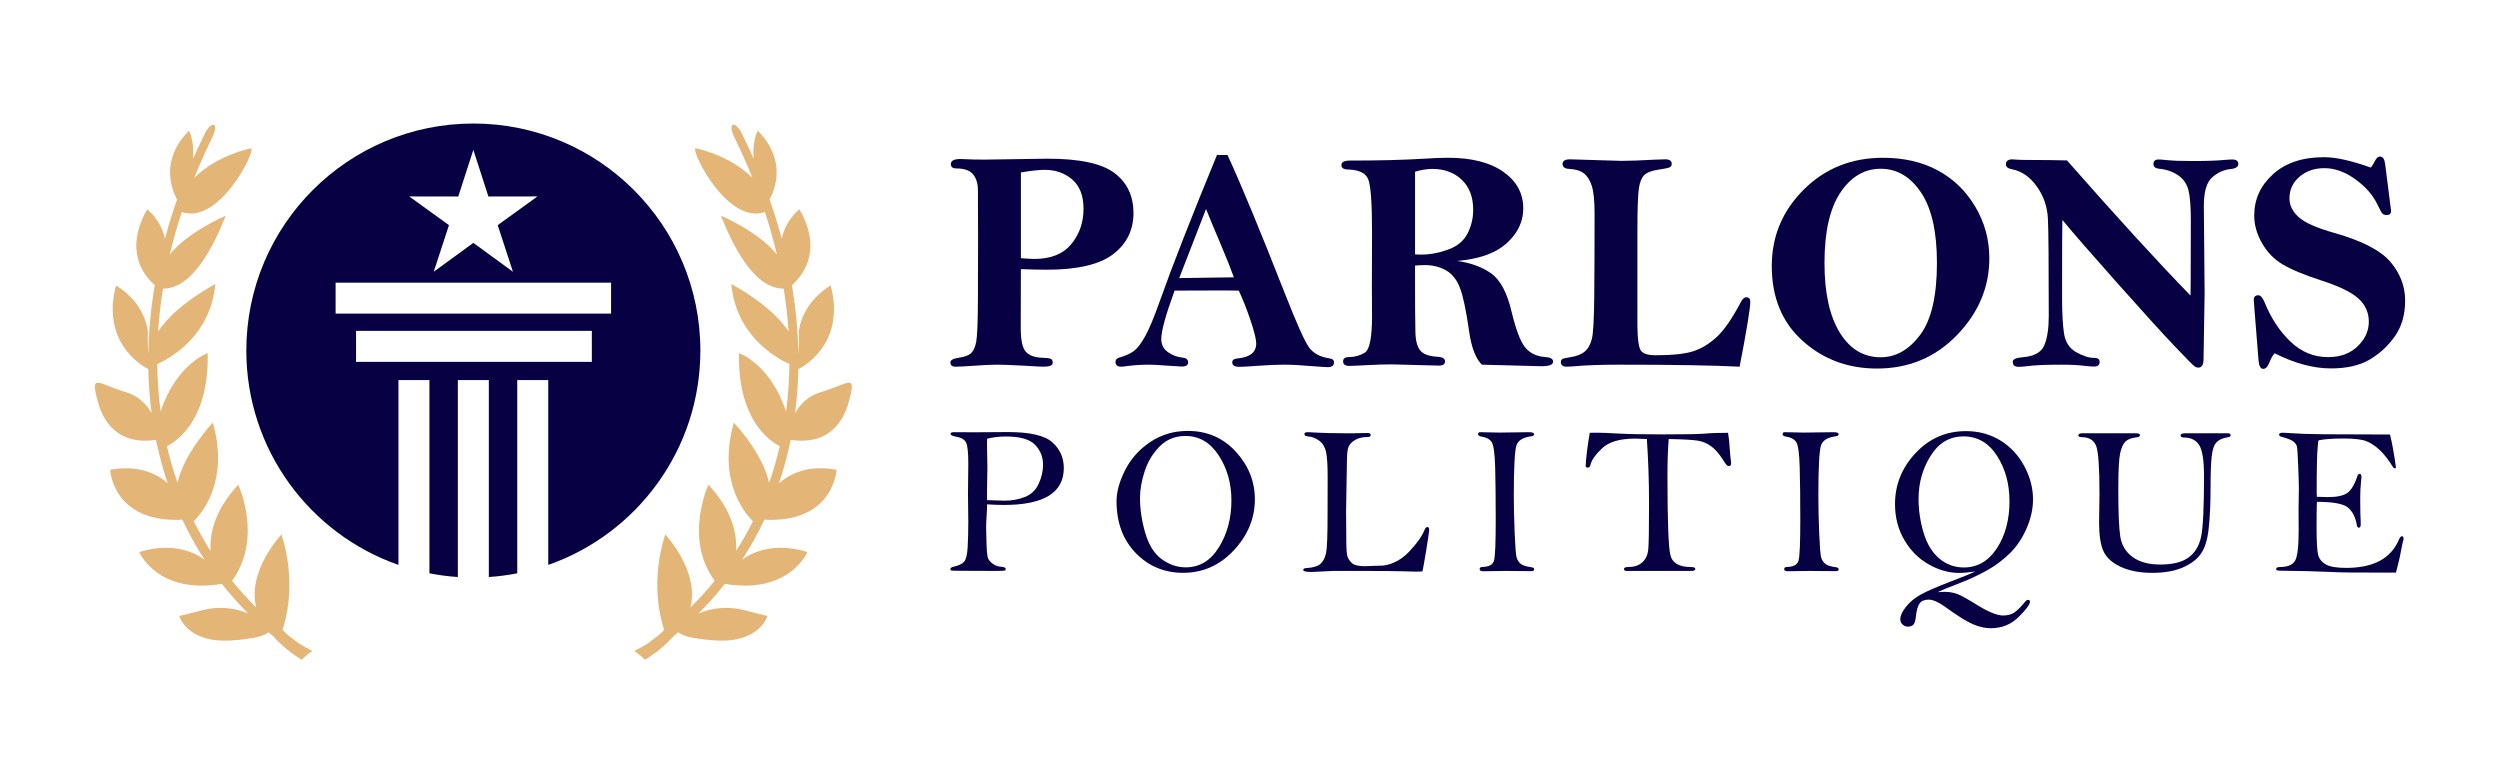 <?xml version="1.0" encoding="utf-8"?>
<!-- Generator: Adobe Illustrator 16.0.0, SVG Export Plug-In . SVG Version: 6.00 Build 0)  -->
<!DOCTYPE svg PUBLIC "-//W3C//DTD SVG 1.1//EN" "http://www.w3.org/Graphics/SVG/1.1/DTD/svg11.dtd">
<svg version="1.1" id="Calque_1" xmlns="http://www.w3.org/2000/svg" xmlns:xlink="http://www.w3.org/1999/xlink" x="0px" y="0px"
	 width="247.5px" height="77.542px" viewBox="-26 -23.5 247.5 77.542" enable-background="new -26 -23.5 247.5 77.542"
	 xml:space="preserve">
<g>
	<g>
		<g>
			<g>
				<path fill-rule="evenodd" clip-rule="evenodd" fill="#070143" d="M20.861-11.271C8.446-11.271-1.614-1.21-1.614,11.204
					c0,9.813,6.291,18.159,15.06,21.222V14.124h3.067v19.134c0.917,0.178,1.859,0.305,2.814,0.368V14.124h3.067v19.502
					c0.955-0.063,1.893-0.19,2.814-0.368V14.124h3.068v18.302c8.768-3.063,15.06-11.404,15.06-21.222
					C43.337-1.21,33.275-11.271,20.861-11.271z M19.369-4.046l1.492-4.618l1.491,4.618l4.855-0.008L23.273-1.21l1.509,4.614
					l-3.921-2.86l-3.922,2.86l1.509-4.614l-3.934-2.844L19.369-4.046z M32.591,12.324H9.249V9.257h23.342V12.324z M34.497,7.549
					H7.225V4.486h27.272V7.549z"/>
			</g>
		</g>
		<g>
			<path fill="#E3B576" d="M46.702-9.913c0.245,0.501,0.485,1.008,0.719,1.52C47.8-7.564,48.149-6.75,48.472-5.95l0.025,0.064
				c-2.328-2.328-5.651-2.935-5.651-2.935c-0.407,0.371,3.191,7.59,6.881,6.31c0.46,1.404,0.855,2.805,1.185,4.197
				c-1.864-2.29-5.542-3.835-5.542-3.835c1.03,2.576,3.172,7.272,6.216,7.22c0.23,1.427,0.392,2.84,0.482,4.241
				c-1.793-2.712-5.668-4.69-5.668-4.69c0.463,5.015,4.269,7.242,5.757,7.928c-0.02,1.591-0.131,3.155-0.335,4.688
				c-1.571-4.73-4.658-5.781-4.658-5.781c-0.146,6.534,2.978,8.68,4.033,9.216c-0.286,1.237-0.639,2.449-1.054,3.631
				c-0.64-2.977-3.495-5.966-3.495-5.966c-1.603,5.666,0.972,8.849,1.892,9.765c-0.505,1.013-1.062,1.999-1.671,2.954
				c0.104-1.382-0.19-3.845-2.734-6.571c0,0-2.479,5.298,0.618,9.509c-0.743,0.917-1.543,1.801-2.398,2.648
				c0.919-3.654-2.503-7.235-2.503-7.235c-1.426,4.514-0.542,8.119-0.103,9.451c-0.188,0.198-0.382,0.385-0.582,0.561
				c-0.177,0.135-0.354,0.271-0.535,0.402c-0.188,0.14-0.375,0.279-0.557,0.415c-0.407,0.258-0.833,0.493-1.275,0.707
				c0.377,0.257,0.73,0.55,1.057,0.871c1.036-0.629,1.994-1.399,2.843-2.351c0.151-0.125,0.302-0.251,0.45-0.377
				c0.306,0.291,1.199,0.666,3.713,0.817c4.378,0.263,5.112-2.421,5.112-2.421l-1.936-0.483c-2.049-0.592-3.702-0.272-4.889,0.239
				c0.937-0.938,1.808-1.921,2.613-2.947l-0.006,0.01c6.42,1.069,8.175-3.15,8.175-3.15c-4.114-1.3-6.479,0.785-6.479,0.785
				l-0.003,0.005c0.835-1.28,1.576-2.614,2.225-3.995v0.002c6.884,0.348,7.146-4.937,7.146-4.937
				c-2.909-0.553-4.736,0.477-5.699,1.331c0.426-1.269,0.784-2.566,1.068-3.895c0.029-0.135,0.057-0.271,0.085-0.405
				c3.864,0.575,5.257-1.917,5.759-3.771c0.79-2.914,0.067-1.798-2.785-0.947c-1.243,0.369-2.033,1.203-2.533,2.063
				c0.185-1.422,0.291-2.869,0.32-4.338c0.953-0.506,4.626-2.845,3.204-8.286c0,0-2.731,1.449-3.163,4.553
				c0,0,0.033,0.628,0.007,1.461c-0.008,0.256-0.022,0.533-0.044,0.815c-0.033-2.246-0.247-4.538-0.641-6.86
				c0.947-0.822,3.142-3.338,0.748-7.517c0,0-1.381,1.067-1.754,2.914c-0.345-1.288-0.744-2.581-1.199-3.877
				c0.586-1.094,1.654-3.957-1.177-6.81c0,0-0.54,0.904-0.414,2.762c-0.131-0.295-0.262-0.59-0.395-0.88
				c-0.241-0.53-0.494-1.062-0.759-1.598C46.808-11.577,45.97-11.407,46.702-9.913L46.702-9.913z"/>
			<path fill="#E3B576" d="M-4.979-9.913c-0.245,0.501-0.484,1.008-0.719,1.52C-6.076-7.564-6.428-6.75-6.748-5.95l-0.026,0.064
				C-4.445-8.214-1.122-8.82-1.122-8.82c0.404,0.371-3.192,7.59-6.883,6.31c-0.459,1.404-0.854,2.805-1.184,4.197
				c1.864-2.29,5.541-3.835,5.541-3.835c-1.029,2.576-3.171,7.272-6.215,7.22c-0.231,1.427-0.392,2.84-0.483,4.241
				c1.793-2.712,5.669-4.69,5.669-4.69c-0.463,5.015-4.268,7.242-5.758,7.928c0.02,1.591,0.132,3.155,0.336,4.688
				c1.57-4.73,4.659-5.781,4.659-5.781c0.146,6.534-2.979,8.68-4.034,9.216c0.287,1.237,0.638,2.449,1.054,3.631
				c0.64-2.977,3.494-5.966,3.494-5.966c1.603,5.666-0.97,8.849-1.891,9.765c0.505,1.013,1.062,1.999,1.671,2.954
				c-0.104-1.382,0.191-3.845,2.733-6.571c0,0,2.48,5.298-0.618,9.509c0.744,0.917,1.545,1.801,2.399,2.648
				c-0.92-3.654,2.503-7.235,2.503-7.235c1.427,4.514,0.543,8.119,0.104,9.451c0.188,0.198,0.382,0.385,0.581,0.561
				c0.177,0.135,0.354,0.271,0.535,0.402c0.188,0.14,0.375,0.279,0.558,0.415c0.406,0.258,0.832,0.493,1.274,0.707
				c-0.377,0.257-0.73,0.55-1.057,0.871c-1.036-0.629-1.993-1.399-2.843-2.351c-0.15-0.125-0.303-0.251-0.45-0.377
				c-0.306,0.291-1.2,0.666-3.712,0.817c-4.379,0.263-5.112-2.421-5.112-2.421l1.934-0.483c2.05-0.592,3.703-0.272,4.89,0.239
				c-0.937-0.938-1.808-1.921-2.613-2.947l0.006,0.01c-6.42,1.069-8.176-3.15-8.176-3.15c4.115-1.3,6.48,0.785,6.48,0.785
				l0.003,0.005c-0.834-1.28-1.575-2.614-2.224-3.995v0.002c-6.885,0.348-7.147-4.937-7.147-4.937
				c2.909-0.553,4.736,0.477,5.701,1.331c-0.429-1.269-0.784-2.566-1.071-3.895c-0.027-0.135-0.057-0.271-0.084-0.405
				c-3.864,0.575-5.258-1.917-5.76-3.771c-0.789-2.914-0.066-1.798,2.786-0.947c1.242,0.369,2.033,1.203,2.533,2.063
				c-0.185-1.422-0.292-2.869-0.32-4.338c-0.952-0.506-4.625-2.845-3.203-8.286c0,0,2.73,1.449,3.161,4.553
				c0,0-0.031,0.628-0.006,1.461c0.008,0.256,0.022,0.533,0.044,0.815c0.033-2.246,0.246-4.538,0.64-6.86
				c-0.946-0.822-3.142-3.338-0.746-7.517c0,0,1.381,1.067,1.753,2.914c0.345-1.288,0.744-2.581,1.199-3.877
				c-0.586-1.094-1.654-3.957,1.177-6.81c0,0,0.54,0.904,0.416,2.762c0.129-0.295,0.26-0.59,0.394-0.88
				c0.241-0.53,0.493-1.062,0.758-1.598C-5.085-11.577-4.248-11.407-4.979-9.913L-4.979-9.913z"/>
		</g>
	</g>
	<g>
		<g>
			<path fill="#070143" d="M75.067,3.143L75.053,8.96c0,1.225,0.174,2.018,0.521,2.38c0.347,0.363,0.872,0.554,1.577,0.575
				c0.469,0.01,0.765,0.048,0.887,0.114c0.123,0.066,0.184,0.191,0.184,0.375c0,0.266-0.296,0.398-0.888,0.398
				c-0.266,0-0.883-0.031-1.852-0.093c-1.307-0.071-2.221-0.106-2.74-0.106c-0.571,0-1.357,0.035-2.358,0.106
				c-0.826,0.062-1.429,0.093-1.806,0.093c-0.327,0-0.49-0.143-0.49-0.429c0-0.225,0.28-0.378,0.842-0.459
				c0.562-0.082,0.96-0.227,1.194-0.437c0.234-0.209,0.405-0.576,0.514-1.101c0.106-0.526,0.165-1.928,0.175-4.208
				c0.011-2.278,0.016-4.284,0.016-6.018l-0.016-4.818c0-0.653-0.158-1.176-0.474-1.568c-0.316-0.393-0.873-0.589-1.669-0.589
				c-0.357,0-0.536-0.143-0.536-0.429c0-0.337,0.316-0.505,0.949-0.505l0.398,0.016c0.57,0.03,1.234,0.045,1.989,0.045l6.246-0.092
				c3.164,0,5.371,0.475,6.621,1.423c1.25,0.947,1.876,2.268,1.876,3.959c0,1.692-0.672,3.05-2.014,4.074s-3.534,1.536-6.574,1.536
				C76.921,3.204,76.067,3.184,75.067,3.143z M75.067,2.057c0.582,0.051,1.031,0.076,1.348,0.076c1.622,0,2.836-0.489,3.644-1.468
				c0.806-0.979,1.209-2.144,1.209-3.499c0-1.283-0.37-2.246-1.109-2.889c-0.74-0.642-1.651-0.963-2.733-0.963
				c-0.561,0-1.347,0.087-2.357,0.26V2.057z"/>
			<path fill="#070143" d="M94.48-8.154h1.045c1.346,2.918,3.247,7.511,5.705,13.777c1.132,2.878,1.912,4.623,2.34,5.234
				c0.429,0.611,1.109,0.985,2.037,1.118c0.307,0.041,0.459,0.174,0.459,0.398c0,0.315-0.198,0.475-0.596,0.475
				c-0.215,0-0.771-0.036-1.669-0.107c-1.062-0.092-1.954-0.138-2.68-0.138c-0.704,0-1.622,0.04-2.756,0.122
				c-0.846,0.062-1.402,0.092-1.668,0.092c-0.47,0-0.704-0.147-0.704-0.443c0-0.225,0.164-0.353,0.49-0.383
				c1.255-0.113,1.882-0.606,1.882-1.48c0-0.411-0.183-1.164-0.549-2.258c-0.366-1.093-0.758-2.087-1.176-2.982
				c-0.665-0.011-1.182-0.016-1.55-0.016c-2.057,0-3.658,0.005-4.804,0.016c-0.881,2.408-1.32,4.004-1.32,4.785
				c0,0.56,0.219,0.993,0.658,1.303c0.438,0.31,0.913,0.49,1.424,0.54c0.388,0.042,0.581,0.2,0.581,0.476s-0.209,0.413-0.627,0.413
				c-0.164,0-0.592-0.026-1.286-0.077c-0.897-0.071-1.551-0.106-1.96-0.106c-0.806,0-1.571,0.051-2.296,0.153
				c-0.184,0.03-0.337,0.046-0.459,0.046c-0.378,0-0.567-0.153-0.567-0.46c0-0.224,0.123-0.372,0.368-0.444
				c0.613-0.173,1.092-0.385,1.438-0.639c0.348-0.254,0.723-0.742,1.126-1.463s0.886-1.878,1.448-3.47
				C90.086,2.755,91.974-2.072,94.48-8.154z M93.399-2.813L90.741,4.03l5.412-0.077c-0.285-0.8-0.723-1.897-1.313-3.294
				C94.196-0.85,93.716-2.007,93.399-2.813z"/>
			<path fill="#070143" d="M118.253,2.331c1.374,0.194,2.507,0.612,3.397,1.252c0.892,0.641,1.561,1.912,2.008,3.816
				c0.428,1.781,0.881,2.957,1.36,3.524c0.48,0.569,1.154,0.878,2.021,0.93c0.479,0.03,0.72,0.183,0.72,0.459
				c0,0.296-0.388,0.444-1.163,0.444l-5.895-0.153c-0.612-0.613-1.03-1.707-1.256-3.281c-0.285-2.014-0.581-3.435-0.888-4.262
				c-0.306-0.829-0.766-1.422-1.377-1.778c-0.612-0.358-1.322-0.537-2.128-0.537c-0.234,0-0.557,0.015-0.965,0.046
				c0,3.593,0.013,5.805,0.039,6.636c0.024,0.832,0.19,1.429,0.497,1.791c0.306,0.362,0.888,0.563,1.744,0.605
				c0.46,0.03,0.689,0.184,0.689,0.458c0,0.276-0.199,0.414-0.597,0.414l-4.7-0.122c-0.632,0-1.443,0.025-2.434,0.076
				c-0.908,0.051-1.485,0.076-1.729,0.076c-0.419,0-0.628-0.147-0.628-0.444c0-0.285,0.184-0.428,0.551-0.428
				c0.571,0,1.1-0.143,1.585-0.43c0.485-0.284,0.727-1.494,0.727-3.627l-0.015-2.848l0.015-5.495c0-2.838-0.124-4.57-0.375-5.198
				c-0.25-0.627-0.921-0.951-2.014-0.972c-0.429-0.011-0.642-0.158-0.642-0.444c0-0.296,0.284-0.443,0.857-0.443
				c2.877,0,5.316-0.062,7.317-0.185c0.887-0.061,1.689-0.092,2.402-0.092c2.317,0,4.134,0.463,5.45,1.387
				c1.317,0.923,1.976,2.13,1.976,3.62c0,0.999-0.313,1.897-0.935,2.693c-0.623,0.797-1.4,1.388-2.334,1.776
				C120.604,1.984,119.508,2.229,118.253,2.331z M114.089,1.688c0.265,0.011,0.464,0.016,0.598,0.016
				c0.888,0,1.783-0.166,2.686-0.498c0.904-0.331,1.541-0.862,1.915-1.592c0.371-0.729,0.559-1.508,0.559-2.335
				c0-1.275-0.379-2.271-1.134-2.984c-0.755-0.715-1.729-1.072-2.924-1.072c-0.5,0-1.066,0.092-1.699,0.275V1.688z"/>
			<path fill="#070143" d="M146.221,12.803c-2.552-0.133-6.521-0.199-11.908-0.199c-1.878,0-3.404,0.057-4.578,0.168
				c-0.287,0.021-0.495,0.031-0.629,0.031c-0.388,0-0.581-0.153-0.581-0.46c0-0.143,0.052-0.242,0.154-0.299
				c0.102-0.056,0.352-0.114,0.748-0.176c0.634-0.092,1.119-0.278,1.455-0.56c0.338-0.281,0.574-0.7,0.713-1.258
				c0.139-0.557,0.217-1.978,0.236-4.262c0.021-2.285,0.032-5.002,0.032-8.15c0-1.258-0.094-2.17-0.277-2.737
				c-0.185-0.567-0.445-0.98-0.786-1.241c-0.343-0.261-0.825-0.406-1.449-0.438c-0.438-0.021-0.657-0.184-0.657-0.49
				c0-0.306,0.251-0.459,0.75-0.459l5.083,0.153c0.786,0,1.884-0.04,3.289-0.119c0.512-0.022,0.859-0.034,1.042-0.034
				c0.431,0,0.644,0.148,0.644,0.444c0,0.164-0.067,0.278-0.206,0.344c-0.139,0.067-0.483,0.141-1.033,0.223
				c-0.686,0.092-1.166,0.266-1.447,0.521c-0.282,0.255-0.47,0.7-0.566,1.334s-0.146,2.055-0.146,4.263V8.71
				c0.011,1.432,0.139,2.283,0.384,2.553c0.246,0.271,0.71,0.407,1.393,0.407c1.675,0,2.923-0.131,3.739-0.392
				c0.816-0.26,1.593-0.731,2.334-1.415c0.74-0.684,1.533-1.832,2.382-3.445c0.172-0.326,0.352-0.489,0.534-0.489
				c0.274,0,0.409,0.148,0.409,0.444C147.276,7.036,146.925,9.18,146.221,12.803z"/>
			<path fill="#070143" d="M160.412-7.88c2.063,0,3.865,0.413,5.412,1.24s2.786,2.023,3.72,3.59s1.4,3.273,1.4,5.121
				c0,2.857-1.066,5.392-3.2,7.601c-2.132,2.21-4.776,3.314-7.928,3.314c-2.869,0-5.321-0.914-7.355-2.74
				c-2.038-1.827-3.055-4.297-3.055-7.41c0-2.939,1.053-5.459,3.161-7.562C154.675-6.828,157.288-7.88,160.412-7.88z M165.757,2.53
				c0-3.093-0.528-5.419-1.579-6.98s-2.381-2.342-3.996-2.342c-1.602,0-2.929,0.782-3.978,2.349
				c-1.052,1.567-1.579,3.892-1.579,6.974c0,2.96,0.505,5.256,1.508,6.889c1.005,1.633,2.355,2.449,4.049,2.449
				c1.502,0,2.805-0.736,3.913-2.212C165.2,8.182,165.757,5.806,165.757,2.53z"/>
			<path fill="#070143" d="M178.633-7.619c4.886,5.563,8.963,10.021,12.229,13.38c0.01-0.693,0.015-1.142,0.015-1.346l0.017-6.055
				c0-1.428-0.084-2.449-0.246-3.066c-0.163-0.616-0.511-1.103-1.04-1.459c-0.532-0.357-1.148-0.566-1.853-0.627
				c-0.377-0.041-0.565-0.199-0.565-0.476c0-0.295,0.172-0.443,0.519-0.443c0.193,0,0.443,0.019,0.751,0.056
				c0.583,0.065,1.433,0.097,2.557,0.097c1.408,0,2.479-0.036,3.215-0.11c0.304-0.028,0.565-0.042,0.778-0.042
				c0.39,0,0.583,0.148,0.583,0.443c0,0.286-0.259,0.455-0.78,0.506c-0.642,0.061-1.242,0.331-1.798,0.811
				c-0.558,0.479-0.835,1.423-0.835,2.83l0.076,8.657l-0.106,6.517c0,0.561-0.175,0.842-0.522,0.842
				c-0.091,0-0.198-0.031-0.32-0.092c-0.123-0.062-0.825-0.768-2.105-2.121c-1.28-1.352-3.183-3.448-5.709-6.291
				c-2.526-2.842-4.301-4.881-5.319-6.116c-0.021,0.276-0.032,2.843-0.032,7.7c0,1.5,0.065,2.677,0.193,3.528
				c0.128,0.853,0.524,1.471,1.191,1.853c0.671,0.383,1.273,0.574,1.815,0.574c0.349,0,0.52,0.133,0.52,0.397
				c0,0.307-0.182,0.46-0.55,0.46c-0.234,0-0.529-0.021-0.887-0.062c-0.613-0.082-1.393-0.122-2.344-0.122
				c-1.52,0-2.623,0.046-3.307,0.138c-0.428,0.051-0.733,0.076-0.918,0.076c-0.399,0-0.598-0.168-0.598-0.505
				c0-0.245,0.32-0.393,0.966-0.444c1.152-0.092,1.874-0.489,2.164-1.193c0.293-0.705,0.438-1.663,0.438-2.878
				c0-5.267-0.028-8.486-0.085-9.66c-0.056-1.174-0.423-2.234-1.103-3.184c-0.678-0.949-1.497-1.516-2.457-1.699
				c-0.398-0.072-0.597-0.23-0.597-0.475c0-0.338,0.209-0.506,0.629-0.506c0.102,0,0.25,0.011,0.442,0.03
				c0.235,0.021,0.658,0.031,1.271,0.031C176.254-7.665,177.486-7.649,178.633-7.619z"/>
			<path fill="#070143" d="M208.695-6.914c0.133-0.131,0.267-0.332,0.399-0.604c0.151-0.322,0.326-0.482,0.52-0.482
				c0.275,0,0.442,0.224,0.505,0.673l0.535,4.194l0.063,0.505c0,0.276-0.139,0.414-0.415,0.414c-0.203,0-0.353-0.05-0.443-0.146
				s-0.267-0.412-0.52-0.944c-0.44-0.911-1.164-1.731-2.176-2.458c-1.01-0.727-2.023-1.09-3.046-1.09
				c-0.988,0-1.813,0.284-2.471,0.853c-0.66,0.566-0.989,1.281-0.989,2.141c0,0.686,0.306,1.305,0.919,1.857
				c0.612,0.553,1.792,1.074,3.537,1.565c2.734,0.776,4.586,1.735,5.556,2.879c0.96,1.143,1.44,2.413,1.44,3.811
				c0,1.43-0.353,2.628-1.057,3.597s-1.547,1.732-2.524,2.288c-0.981,0.557-2.236,0.834-3.768,0.834
				c-0.869,0-1.766-0.125-2.693-0.375c-0.93-0.25-1.89-0.625-2.878-1.125c-0.207,0.234-0.379,0.541-0.521,0.918
				c-0.162,0.419-0.368,0.628-0.613,0.628c-0.253,0-0.407-0.275-0.459-0.827l-0.444-5.557c-0.02-0.245-0.03-0.397-0.03-0.459
				c0-0.296,0.153-0.443,0.459-0.443c0.227,0,0.44,0.254,0.644,0.765c0.624,1.531,1.469,2.807,2.541,3.827
				c1.063,1.021,2.301,1.531,3.721,1.531c1.204,0,2.175-0.357,2.916-1.071c0.741-0.715,1.111-1.526,1.111-2.435
				s-0.342-1.674-1.028-2.296c-0.684-0.622-1.912-1.22-3.688-1.791c-1.725-0.562-3.007-1.098-3.85-1.607
				c-0.843-0.511-1.517-1.212-2.02-2.105c-0.507-0.893-0.76-1.799-0.76-2.718c0-1.602,0.621-2.965,1.86-4.086
				c1.239-1.124,2.927-1.685,5.062-1.685C205.242-7.94,206.776-7.599,208.695-6.914z"/>
		</g>
		<g>
			<path fill="#070143" d="M71.721,26.43c0,0.313-0.02,0.781-0.062,1.406c-0.021,0.306-0.031,0.615-0.031,0.927
				c0,0.235,0.012,0.744,0.036,1.525s0.073,1.269,0.146,1.463c0.073,0.194,0.233,0.382,0.479,0.563
				c0.246,0.18,0.512,0.277,0.797,0.291c0.319,0.021,0.479,0.094,0.479,0.218c0,0.099-0.049,0.156-0.146,0.173
				s-0.465,0.026-1.104,0.026l-2.863-0.011c-0.806,0-1.234-0.012-1.286-0.037c-0.052-0.023-0.078-0.07-0.078-0.141
				c0-0.11,0.132-0.192,0.396-0.25c0.466-0.104,0.79-0.267,0.974-0.487c0.185-0.223,0.298-0.7,0.339-1.432
				c0.042-0.731,0.063-1.577,0.063-2.533l-0.031-2.779l0.031-2.996c0-1.062-0.072-1.74-0.219-2.036
				c-0.146-0.293-0.431-0.479-0.854-0.555c-0.459-0.084-0.688-0.184-0.688-0.302s0.104-0.178,0.312-0.178l2.063,0.01l3.312-0.021
				c2.181,0,3.647,0.34,4.4,1.02c0.753,0.679,1.13,1.528,1.13,2.547c0,1.214-0.493,2.125-1.479,2.736
				c-0.986,0.608-2.468,0.913-4.447,0.913C72.908,26.491,72.353,26.472,71.721,26.43z M71.721,26.014
				c1.021,0.035,1.602,0.052,1.741,0.052c0.707,0,1.374-0.121,1.999-0.364c0.624-0.242,1.08-0.68,1.368-1.31
				c0.288-0.632,0.433-1.254,0.433-1.872c0-0.783-0.266-1.446-0.796-1.99c-0.532-0.545-1.488-0.817-2.869-0.817
				c-0.716,0-1.341,0.078-1.876,0.229c-0.006,0.249-0.009,0.405-0.009,0.468l0.041,2.392l-0.041,2.548
				C71.712,25.474,71.715,25.693,71.721,26.014z"/>
			<path fill="#070143" d="M84.538,26.117c0-0.938,0.285-1.967,0.854-3.086c0.568-1.122,1.4-2.048,2.494-2.777
				c1.093-0.729,2.327-1.094,3.701-1.094c1.924,0,3.512,0.688,4.765,2.063c1.253,1.375,1.88,2.944,1.88,4.708
				c0,1.873-0.694,3.556-2.082,5.047c-1.389,1.487-3.059,2.231-5.01,2.231c-1.867,0-3.436-0.651-4.701-1.957
				C85.172,29.947,84.538,28.236,84.538,26.117z M86.86,25.779c0,1.133,0.174,2.293,0.521,3.486c0.346,1.19,0.891,2.058,1.633,2.595
				c0.742,0.538,1.536,0.807,2.382,0.807c1.367,0,2.461-0.665,3.281-1.995c0.822-1.33,1.233-2.871,1.233-4.623
				c0-1.694-0.42-3.184-1.259-4.464c-0.839-1.283-1.936-1.924-3.287-1.924c-1.019,0-1.868,0.342-2.549,1.026
				c-0.679,0.684-1.176,1.503-1.487,2.455C87.017,24.094,86.86,24.975,86.86,25.779z"/>
			<path fill="#070143" d="M114.819,33.074c-0.34,0.015-0.535,0.021-0.584,0.021c-0.257,0-0.722-0.012-1.396-0.038
				c-0.673-0.023-2.074-0.035-4.2-0.035h-2.647c-0.098,0-0.452,0.017-1.064,0.052c-0.61,0.034-0.983,0.053-1.114,0.053
				c-0.528,0-0.792-0.07-0.792-0.209c0-0.111,0.103-0.17,0.313-0.178c0.672-0.041,1.142-0.185,1.406-0.432
				c0.263-0.247,0.443-0.602,0.542-1.063c0.096-0.463,0.146-1.712,0.146-3.748l0.009-3.731c0-1.208-0.053-2.052-0.16-2.532
				c-0.108-0.479-0.331-0.846-0.667-1.099c-0.337-0.254-0.717-0.397-1.141-0.433c-0.223-0.021-0.334-0.098-0.334-0.226
				s0.102-0.191,0.303-0.191c0.049,0,0.139,0.002,0.271,0.01c1.104,0.069,2.396,0.104,3.875,0.104l1.832-0.03
				c0.188,0,0.281,0.068,0.281,0.208c0,0.126-0.101,0.188-0.302,0.188c-0.493,0-0.904,0.096-1.234,0.29
				c-0.329,0.196-0.548,0.419-0.655,0.672c-0.108,0.253-0.162,0.749-0.162,1.484l-0.083,4.926l0.021,2.751
				c0,0.852,0.035,1.408,0.108,1.666c0.072,0.256,0.225,0.486,0.453,0.691c0.229,0.206,0.646,0.308,1.25,0.308
				c0.049,0,0.671-0.021,1.865-0.063c0.952-0.131,1.807-0.597,2.563-1.395s1.261-1.513,1.511-2.145
				c0.075-0.18,0.168-0.272,0.279-0.272c0.117,0,0.175,0.084,0.175,0.251c0,0.194-0.099,0.89-0.297,2.088
				C114.99,32.215,114.866,32.901,114.819,33.074z"/>
			<path fill="#070143" d="M120.544,19.286l1.899,0.04l2.912-0.04c0.348,0,0.521,0.068,0.521,0.208c0,0.104-0.093,0.171-0.282,0.199
				c-0.769,0.097-1.249,0.374-1.441,0.832c-0.191,0.458-0.286,2.152-0.286,5.082c0,1.076,0.028,2.288,0.083,3.635
				c0.057,1.347,0.118,2.151,0.188,2.416c0.069,0.264,0.2,0.479,0.396,0.646s0.556,0.285,1.083,0.354
				c0.174,0.021,0.261,0.087,0.261,0.198c0,0.123-0.079,0.188-0.239,0.188l-2.589-0.021l-2.201,0.03
				c-0.243,0-0.365-0.068-0.365-0.208c0-0.146,0.097-0.218,0.291-0.218c0.646-0.014,1.024-0.229,1.136-0.646
				c0.111-0.416,0.166-1.746,0.166-3.988c0-2.166-0.019-3.92-0.057-5.26s-0.151-2.158-0.339-2.457
				c-0.187-0.298-0.541-0.485-1.062-0.563c-0.195-0.033-0.292-0.113-0.292-0.239C120.325,19.349,120.398,19.286,120.544,19.286z"/>
			<path fill="#070143" d="M137.038,19.963c-0.544-0.028-0.925-0.042-1.147-0.042c-1.502,0-2.587,0.314-3.262,0.94
				c-0.675,0.629-1.066,1.185-1.178,1.673c-0.034,0.175-0.126,0.263-0.277,0.263c-0.072,0-0.138-0.033-0.197-0.103
				c0.033-0.826,0.17-1.943,0.406-3.346c0.333-0.007,0.543-0.011,0.635-0.011c0.541,0,1.268,0.027,2.175,0.083
				c0.98,0.057,2.479,0.083,4.501,0.083c2.068,0,3.416-0.023,4.041-0.072c0.569-0.056,1.35-0.083,2.342-0.083
				c0.083,0.5,0.14,1.021,0.166,1.562c0.043,0.617,0.084,1.051,0.127,1.302c0.006,0.056,0.011,0.116,0.011,0.178
				c0,0.165-0.075,0.248-0.218,0.248c-0.09,0-0.166-0.028-0.223-0.087c-0.06-0.06-0.192-0.256-0.402-0.59
				c-0.36-0.561-0.734-0.987-1.123-1.273c-0.391-0.289-0.824-0.475-1.305-0.559c-0.479-0.083-1.448-0.138-2.907-0.166
				c-0.085,1.049-0.124,2.245-0.124,3.594c0,4.457,0.096,7.084,0.288,7.882c0.187,0.799,0.869,1.198,2.046,1.198
				c0.283,0,0.425,0.059,0.425,0.178c0,0.14-0.135,0.208-0.404,0.208h-6.405c-0.168,0-0.251-0.066-0.251-0.199
				c0-0.131,0.165-0.196,0.489-0.196c0.55,0,0.993-0.156,1.328-0.464c0.336-0.311,0.529-0.727,0.583-1.255
				c0.053-0.527,0.079-2.052,0.079-4.571C137.256,24.184,137.183,22.061,137.038,19.963z"/>
			<path fill="#070143" d="M150.698,19.286l1.896,0.04l2.912-0.04c0.347,0,0.521,0.068,0.521,0.208c0,0.104-0.093,0.171-0.282,0.199
				c-0.768,0.097-1.251,0.374-1.44,0.832c-0.191,0.458-0.287,2.152-0.287,5.082c0,1.076,0.028,2.288,0.082,3.635
				c0.055,1.347,0.119,2.151,0.189,2.416c0.067,0.264,0.2,0.479,0.395,0.646c0.196,0.167,0.555,0.285,1.084,0.354
				c0.172,0.021,0.26,0.087,0.26,0.198c0,0.123-0.08,0.188-0.239,0.188l-2.588-0.021L151,33.053c-0.245,0-0.365-0.068-0.365-0.208
				c0-0.146,0.098-0.218,0.292-0.218c0.646-0.014,1.022-0.229,1.133-0.646c0.112-0.416,0.169-1.746,0.169-3.988
				c0-2.166-0.019-3.92-0.059-5.26c-0.039-1.34-0.152-2.158-0.338-2.457c-0.187-0.298-0.542-0.485-1.063-0.563
				c-0.195-0.033-0.291-0.113-0.291-0.239C150.479,19.349,150.551,19.286,150.698,19.286z"/>
			<path fill="#070143" d="M169.575,33.074c-0.687,0.098-1.227,0.146-1.613,0.146c-1.019,0-2.03-0.283-3.025-0.85
				c-1.001-0.565-1.803-1.373-2.414-2.421c-0.61-1.049-0.917-2.23-0.917-3.542c0-1.922,0.68-3.607,2.036-5.056
				c1.356-1.446,3.019-2.171,4.99-2.171c1.26,0,2.394,0.308,3.396,0.921c1.002,0.615,1.796,1.461,2.373,2.535
				c0.579,1.077,0.868,2.178,0.868,3.303c0,0.916-0.204,1.855-0.613,2.816c-0.41,0.962-0.949,1.78-1.616,2.453
				c-0.666,0.674-1.432,1.255-2.295,1.744c-0.864,0.489-1.883,0.957-3.057,1.401c-0.882,0.339-1.503,0.596-1.863,0.771
				c0.283-0.021,0.507-0.032,0.666-0.032c0.51,0,0.958,0.079,1.346,0.239c0.393,0.159,1.025,0.513,1.898,1.062
				c1.131,0.696,1.986,1.041,2.568,1.041c0.438,0,0.807-0.097,1.104-0.291c0.296-0.193,0.651-0.544,1.061-1.051
				c0.11-0.14,0.213-0.208,0.302-0.208c0.132,0,0.196,0.064,0.196,0.196c0,0.258-0.373,0.758-1.123,1.501
				c-0.747,0.743-1.67,1.113-2.767,1.113c-0.556,0-1.144-0.134-1.764-0.399c-0.623-0.27-1.528-0.836-2.723-1.703
				c-0.679-0.487-1.229-0.729-1.652-0.729c-0.422,0-0.724,0.127-0.9,0.38c-0.175,0.253-0.296,0.665-0.359,1.234
				c-0.033,0.389-0.106,0.663-0.223,0.824c-0.115,0.158-0.313,0.238-0.587,0.238c-0.182,0-0.35-0.07-0.508-0.209
				c-0.154-0.139-0.233-0.316-0.233-0.531c0-0.34,0.186-0.748,0.563-1.224c0.374-0.477,0.871-0.884,1.486-1.225
				c0.62-0.339,1.607-0.769,2.966-1.29C168.397,33.583,169.208,33.254,169.575,33.074z M163.938,25.888
				c0,1.146,0.169,2.271,0.503,3.37c0.333,1.101,0.847,1.945,1.548,2.536c0.701,0.589,1.513,0.885,2.435,0.885
				c1.348,0,2.437-0.634,3.267-1.9c0.832-1.268,1.247-2.816,1.247-4.65c0-1.729-0.412-3.232-1.237-4.509
				c-0.825-1.277-1.929-1.916-3.318-1.916c-1.359,0-2.44,0.634-3.239,1.905C164.34,22.879,163.938,24.305,163.938,25.888z"/>
			<path fill="#070143" d="M180.192,19.391h5.218c0.3,0,0.446,0.063,0.446,0.187c0,0.126-0.109,0.199-0.332,0.219
				c-0.491,0.049-0.855,0.184-1.093,0.406c-0.235,0.223-0.414,0.614-0.538,1.177c-0.12,0.563-0.18,1.768-0.18,3.614
				c0,2.215,0.063,3.748,0.19,4.603c0.129,0.854,0.533,1.533,1.211,2.036c0.677,0.503,1.598,0.755,2.762,0.755
				c1.223,0,2.154-0.233,2.792-0.697c0.638-0.466,1.056-1.156,1.244-2.073c0.19-0.916,0.286-2.904,0.286-5.968
				c0-1.575-0.163-2.608-0.487-3.099c-0.327-0.488-0.81-0.733-1.45-0.733c-0.257,0-0.386-0.072-0.386-0.218
				c0-0.14,0.171-0.208,0.513-0.208h4.164c0.189,0,0.284,0.068,0.284,0.208c0,0.097-0.08,0.156-0.231,0.178
				c-0.527,0.075-0.912,0.241-1.16,0.499c-0.247,0.256-0.409,0.722-0.486,1.396c-0.075,0.674-0.112,1.663-0.112,2.967
				c0,1.634-0.062,3.019-0.184,4.157c-0.12,1.139-0.383,1.985-0.788,2.545c-0.399,0.56-1.006,1.01-1.815,1.354
				c-0.807,0.345-1.803,0.516-2.982,0.516c-1.21,0-2.238-0.191-3.088-0.578c-0.851-0.385-1.429-0.896-1.73-1.53
				c-0.301-0.637-0.451-1.588-0.451-2.853l0.039-2.886c0-2.564-0.106-4.133-0.326-4.706c-0.218-0.575-0.688-0.866-1.411-0.88
				c-0.235,0-0.353-0.06-0.353-0.173C179.757,19.461,179.9,19.391,180.192,19.391z"/>
			<path fill="#070143" d="M210.609,19.516c0.201,0.776,0.399,1.868,0.593,3.27c-0.035,0.055-0.071,0.082-0.11,0.082
				c-0.047,0-0.099-0.027-0.155-0.082c-0.479-0.77-0.937-1.356-1.374-1.759c-0.439-0.404-0.877-0.69-1.321-0.859
				c-0.44-0.171-1.197-0.256-2.273-0.256c-1.017,0-1.819,0.059-2.41,0.175c-0.054,0.071-0.082,0.199-0.082,0.386
				c0,0.049-0.007,0.136-0.02,0.261c-0.071,0.554-0.105,2.059-0.105,4.512c0,0.104,0.005,0.248,0.021,0.436
				c0.528,0.021,0.889,0.032,1.083,0.032c0.877,0,1.509-0.132,1.903-0.392c0.392-0.264,0.735-0.825,1.024-1.69
				c0.049-0.146,0.12-0.221,0.209-0.221c0.131,0,0.196,0.103,0.196,0.304l-0.042,0.417c-0.055,0.551-0.084,1.116-0.084,1.701
				c0,0.947,0.02,1.798,0.053,2.557c0,0.236-0.065,0.354-0.192,0.354c-0.093,0-0.157-0.083-0.191-0.249
				c-0.146-0.819-0.451-1.409-0.918-1.771c-0.467-0.359-1.479-0.542-3.041-0.542c-0.021,0.509-0.032,1.328-0.032,2.46
				c0,1.465,0.053,2.395,0.155,2.791c0.104,0.395,0.354,0.709,0.751,0.941s1.067,0.349,2.012,0.349c2.704,0,4.445-0.93,5.23-2.791
				c0.097-0.229,0.197-0.344,0.299-0.344c0.11,0,0.166,0.077,0.166,0.229c0,0.083-0.02,0.173-0.053,0.271
				c-0.042,0.133-0.143,0.625-0.303,1.479c-0.034,0.181-0.164,0.722-0.396,1.625l-4.363-0.011c-0.625,0-1.543-0.026-2.753-0.078
				c-1.212-0.052-2.285-0.081-3.22-0.083c-0.934-0.005-1.419-0.023-1.463-0.058c-0.041-0.034-0.063-0.072-0.063-0.115
				c0-0.139,0.116-0.208,0.345-0.208c0.771,0,1.277-0.204,1.52-0.613c0.244-0.409,0.364-1.406,0.364-2.987l-0.011-2.133l0.031-1.998
				c0-0.402-0.021-1.164-0.067-2.284c-0.045-1.12-0.087-1.761-0.124-1.92c-0.039-0.16-0.146-0.316-0.322-0.473
				c-0.179-0.156-0.57-0.315-1.173-0.474c-0.182-0.049-0.271-0.126-0.271-0.229c0-0.126,0.122-0.188,0.366-0.188l2.126,0.115
				c0.746,0.034,2.592,0.051,5.528,0.051C209.582,19.504,210.567,19.509,210.609,19.516z"/>
		</g>
	</g>
</g>
</svg>
